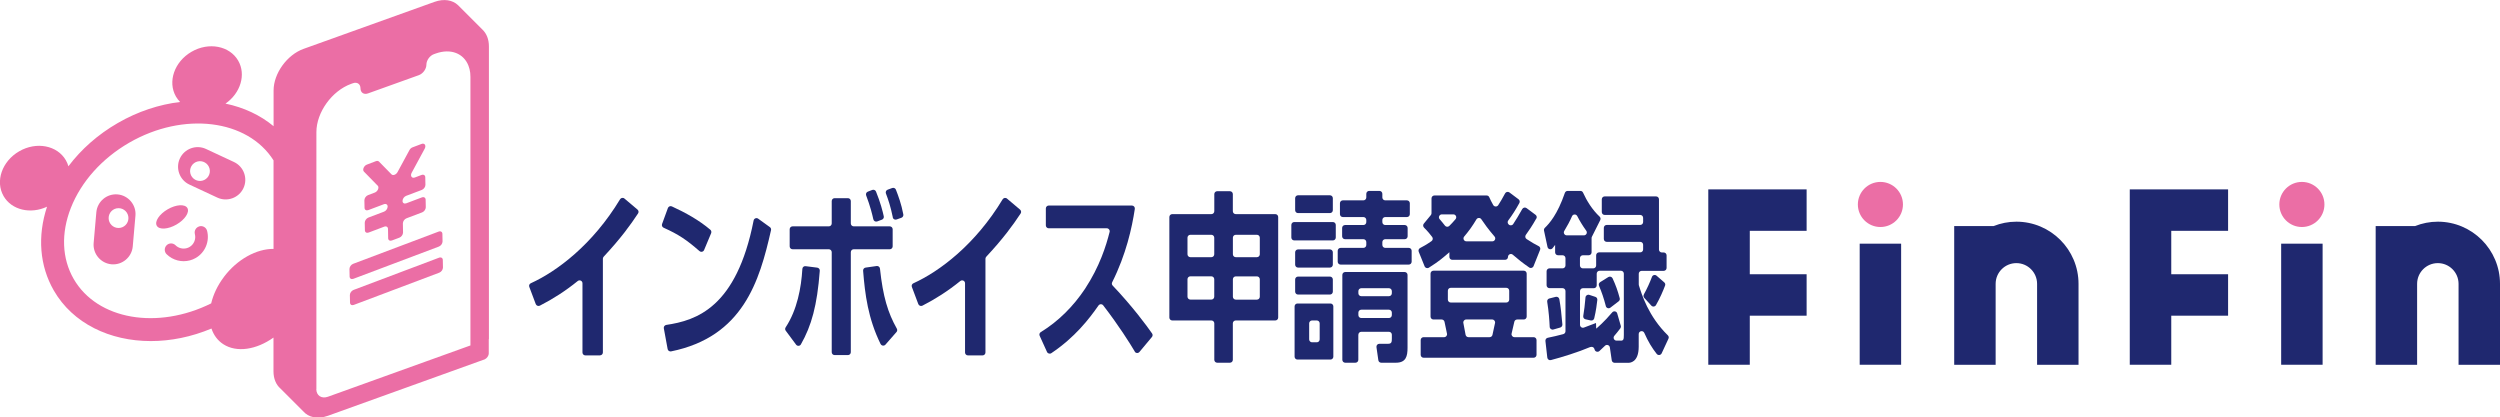 <?xml version="1.0" encoding="UTF-8"?>
<svg id="_レイヤー_2" data-name="レイヤー 2" xmlns="http://www.w3.org/2000/svg" viewBox="0 0 492.26 82.2">
  <defs>
    <style>
      .cls-1 {
        fill: #eb6ea5;
      }

      .cls-2 {
        fill: #1f286f;
      }
    </style>
  </defs>
  <g id="_パンダ" data-name="パンダ">
    <g>
      <circle class="cls-1" cx="370.26" cy="40.26" r="4.44"/>
      <g>
        <rect class="cls-2" x="366.18" y="47.98" width="8.16" height="23.84"/>
        <g>
          <polygon class="cls-2" points="336.37 71.82 344.54 71.82 344.54 62.16 355.73 62.16 355.73 54 344.54 54 344.54 45.45 355.73 45.45 355.73 37.29 336.37 37.29 336.37 71.82"/>
          <polygon class="cls-2" points="419.36 71.82 427.53 71.82 427.53 62.16 438.72 62.16 438.72 54 427.53 54 427.53 45.45 438.72 45.45 438.72 37.29 419.36 37.29 419.36 71.82"/>
          <path class="cls-2" d="m397.03,43.65c-1.58,0-3.09.31-4.47.86h-7.77v27.32h8.16v-15.94c0-2.25,1.83-4.08,4.08-4.08s4.08,1.83,4.08,4.08v15.94h8.16v-15.94c0-6.75-5.49-12.24-12.24-12.24Z"/>
          <path class="cls-2" d="m480.02,43.65c-1.58,0-3.09.31-4.47.86h-7.77v27.32h8.16v-15.94c0-2.25,1.83-4.08,4.08-4.08s4.08,1.83,4.08,4.08v15.94h8.16v-15.94c0-6.75-5.49-12.24-12.24-12.24Z"/>
        </g>
        <rect class="cls-2" x="449.17" y="47.98" width="8.16" height="23.84"/>
      </g>
      <circle class="cls-1" cx="453.25" cy="40.26" r="4.44"/>
    </g>
    <g>
      <path class="cls-2" d="m118.13,69.98h-2.87c-.32,0-.57-.26-.57-.57v-13.63c0-.49-.56-.75-.94-.44-2.39,1.94-4.91,3.55-7.46,4.85-.3.15-.68,0-.8-.32l-1.27-3.38c-.11-.28.02-.6.3-.72,5.13-2.33,12.18-7.6,17.57-16.53.18-.3.59-.38.86-.15l2.58,2.18c.22.19.27.51.11.75-1.5,2.27-3.36,4.86-6.77,8.52-.1.11-.16.25-.16.39v18.47c0,.32-.26.57-.57.57Z"/>
      <path class="cls-2" d="m137.73,49.44c-2.56-2.23-4.1-3.27-7.06-4.6-.27-.12-.41-.44-.31-.72l1.15-3.15c.11-.31.47-.47.78-.33,2.67,1.22,5.36,2.71,7.58,4.6.19.16.25.43.16.67l-1.39,3.32c-.15.36-.61.47-.9.21Zm-6.56,14.54c5.97-.88,13.85-3.43,17.22-20.56.08-.41.56-.61.9-.36l2.3,1.66c.19.13.28.37.23.59-2.26,10.06-5.53,21-19.68,23.88-.31.06-.63-.15-.68-.46l-.75-4.08c-.06-.32.16-.62.48-.67Z"/>
      <path class="cls-2" d="m154.7,64.45c2.25-3.4,3.07-7.77,3.29-11.51.02-.33.31-.58.64-.53l2.29.29c.3.04.53.31.5.62-.52,6.83-1.63,10.82-3.72,14.49-.2.36-.71.38-.95.05l-2.04-2.75c-.14-.19-.15-.45-.01-.65Zm9.64-25.43h2.62c.32,0,.57.26.57.57v4.41c0,.32.26.57.57.57h7.1c.32,0,.57.26.57.57v3.37c0,.32-.26.57-.57.57h-7.1c-.32,0-.57.26-.57.57v19.7c0,.32-.26.57-.57.57h-2.62c-.32,0-.57-.26-.57-.57v-19.7c0-.32-.26-.57-.57-.57h-7.14c-.32,0-.57-.26-.57-.57v-3.37c0-.32.26-.57.57-.57h7.14c.32,0,.57-.26.57-.57v-4.41c0-.32.26-.57.57-.57Zm9.05,28.72c-2.48-5.07-3.07-9.79-3.44-14.44-.02-.3.19-.57.49-.61l2.18-.31c.32-.05.62.19.65.51.59,5.51,1.55,8.68,3.32,11.82.12.21.1.48-.06.66l-2.18,2.49c-.27.31-.77.24-.95-.12Zm-1.43-24.56c-.19-.89-.6-2.58-1.41-4.7-.11-.3.03-.63.32-.74l.88-.34c.29-.11.62.03.74.32.88,2.16,1.33,3.94,1.53,4.88.06.28-.1.55-.36.65l-.93.35c-.33.12-.69-.07-.76-.41Zm3.84-.39c-.46-2.18-.83-3.29-1.36-4.7-.11-.3.04-.63.34-.74l.9-.33c.29-.11.62.04.73.33.49,1.27,1.06,2.78,1.46,4.87.05.28-.11.56-.38.66l-.96.34c-.33.11-.68-.08-.75-.42Z"/>
      <path class="cls-2" d="m193.46,69.98h-2.87c-.32,0-.57-.26-.57-.57v-13.63c0-.49-.56-.75-.94-.44-2.39,1.94-4.91,3.55-7.46,4.85-.3.15-.68,0-.8-.31l-1.27-3.38c-.11-.28.02-.6.3-.72,5.13-2.33,12.18-7.6,17.57-16.53.18-.3.59-.38.86-.15l2.58,2.18c.22.19.27.51.11.75-1.5,2.27-3.36,4.86-6.77,8.52-.1.11-.16.25-.16.39v18.47c0,.32-.26.57-.57.57Z"/>
      <path class="cls-2" d="m223.44,69.21c-1-1.68-3.11-5.05-6.21-9.08-.24-.31-.7-.3-.93.02-1.85,2.66-4.68,6.31-9.29,9.39-.29.2-.7.08-.85-.24l-1.45-3.19c-.12-.26-.02-.57.23-.72,3.5-2.14,6.44-5.12,8.71-8.53,2.89-4.4,4.16-8.5,4.84-11.2.09-.36-.18-.71-.56-.71h-11.43c-.32,0-.57-.26-.57-.57v-3.34c0-.32.26-.57.57-.57h16.38c.35,0,.62.31.57.66-.56,3.71-1.71,8.96-4.46,14.45-.11.21-.07.48.1.65,3.91,4.11,6.75,7.97,7.76,9.43.15.21.13.5-.03.69l-2.46,2.95c-.25.3-.73.27-.93-.07Z"/>
      <path class="cls-2" d="m242.18,71.42h-2.51c-.32,0-.57-.26-.57-.57v-7.18c0-.32-.26-.57-.57-.57h-7.71c-.32,0-.57-.26-.57-.57v-19.8c0-.32.26-.57.57-.57h7.71c.32,0,.57-.26.57-.57v-3.37c0-.32.26-.57.57-.57h2.51c.32,0,.57.26.57.57v3.37c0,.32.26.57.57.57h7.79c.32,0,.57.26.57.57v19.8c0,.32-.26.57-.57.57h-7.79c-.32,0-.57.26-.57.57v7.18c0,.32-.26.57-.57.57Zm-3.66-25.19h-4.13c-.32,0-.57.26-.57.57v3.27c0,.32.26.57.57.57h4.13c.32,0,.57-.26.57-.57v-3.27c0-.32-.26-.57-.57-.57Zm0,8.18h-4.13c-.32,0-.57.26-.57.57v3.44c0,.32.26.57.57.57h4.13c.32,0,.57-.26.57-.57v-3.44c0-.32-.26-.57-.57-.57Zm9.54-4.34v-3.27c0-.32-.26-.57-.57-.57h-4.16c-.32,0-.57.26-.57.57v3.27c0,.32.26.57.57.57h4.16c.32,0,.57-.26.57-.57Zm0,8.36v-3.44c0-.32-.26-.57-.57-.57h-4.16c-.32,0-.57.26-.57.57v3.44c0,.32.26.57.57.57h4.16c.32,0,.57-.26.57-.57Z"/>
      <path class="cls-2" d="m263.02,44.29v2.48c0,.32-.26.57-.57.57h-7.61c-.32,0-.57-.26-.57-.57v-2.48c0-.32.26-.57.57-.57h7.61c.32,0,.57.26.57.57Zm-8.11,25.94v-9.9c0-.32.26-.57.57-.57h6.49c.32,0,.57.26.57.57v9.9c0,.32-.26.57-.57.57h-6.49c-.32,0-.57-.26-.57-.57Zm7.53-31.21v2.37c0,.32-.26.57-.57.57h-6.28c-.32,0-.57-.26-.57-.57v-2.37c0-.32.26-.57.57-.57h6.28c.32,0,.57.26.57.57Zm0,10.66v2.44c0,.32-.26.57-.57.57h-6.28c-.32,0-.57-.26-.57-.57v-2.44c0-.32.26-.57.57-.57h6.28c.32,0,.57.26.57.57Zm0,5.35v2.4c0,.32-.26.57-.57.57h-6.28c-.32,0-.57-.26-.57-.57v-2.4c0-.32.26-.57.57-.57h6.28c.32,0,.57.26.57.57Zm-3.16,8.07h-.93c-.32,0-.57.26-.57.57v3.16c0,.32.26.57.57.57h.93c.32,0,.57-.26.57-.57v-3.16c0-.32-.26-.57-.57-.57Zm10.33-25.51h2.01c.32,0,.57.26.57.57v.72c0,.32.26.57.57.57h4.27c.32,0,.57.26.57.57v2.15c0,.32-.26.57-.57.57h-4.27c-.32,0-.57.26-.57.57v.43c0,.32.26.57.57.57h3.84c.32,0,.57.26.57.57v1.65c0,.32-.26.57-.57.57h-3.84c-.32,0-.57.26-.57.57v.57c0,.32.26.57.57.57h4.63c.32,0,.57.26.57.57v2.15c0,.32-.26.57-.57.57h-13.42c-.32,0-.57-.26-.57-.57v-2.15c0-.32.26-.57.57-.57h4.49c.32,0,.57-.26.57-.57v-.57c0-.32-.26-.57-.57-.57h-3.62c-.32,0-.57-.26-.57-.57v-1.65c0-.32.26-.57.57-.57h3.62c.32,0,.57-.26.57-.57v-.43c0-.32-.26-.57-.57-.57h-4.05c-.32,0-.57-.26-.57-.57v-2.15c0-.32.26-.57.57-.57h4.05c.32,0,.57-.26.57-.57v-.72c0-.32.26-.57.57-.57Zm-2.15,28.31v4.95c0,.32-.26.57-.57.57h-2.01c-.32,0-.57-.26-.57-.57v-16.72c0-.32.26-.57.57-.57h11.7c.32,0,.57.26.57.57v14.35c0,1.65-.29,2.94-2.3,2.94h-2.88c-.29,0-.53-.21-.57-.49l-.37-2.58c-.05-.35.22-.66.57-.66h1.74c.68,0,.72-.39.72-1.04v-.75c0-.32-.26-.57-.57-.57h-5.45c-.32,0-.57.26-.57.57Zm6.03-9.15h-5.45c-.32,0-.57.26-.57.57v.43c0,.32.26.57.57.57h5.45c.32,0,.57-.26.57-.57v-.43c0-.32-.26-.57-.57-.57Zm0,4.23h-5.45c-.32,0-.57.26-.57.57v.5c0,.32.26.57.57.57h5.45c.32,0,.57-.26.57-.57v-.5c0-.32-.26-.57-.57-.57Z"/>
      <path class="cls-2" d="m302.49,43.05c-.8,1.43-1.53,2.49-2.05,3.2-.19.27-.12.64.15.82,1.04.68,1.71,1.06,2.39,1.4.27.13.38.45.27.72l-1.29,3.22c-.14.34-.55.47-.85.26-1.29-.89-2.26-1.66-3.23-2.51-.37-.33-.95-.06-.95.43h0c0,.32-.26.57-.57.57h-10.4c-.32,0-.57-.26-.57-.57v-.93c-1.11.98-2.11,1.84-4.04,3.05-.3.19-.71.06-.84-.27l-1.16-2.87c-.11-.28,0-.59.27-.73.58-.3,1.25-.66,2.25-1.36.26-.19.33-.55.14-.81-.33-.44-.87-1.12-1.61-1.85-.21-.21-.24-.55-.05-.78l1.39-1.69c.08-.1.13-.23.13-.37v-2.92c0-.32.26-.57.57-.57h10.28c.23,0,.43.13.52.34.23.51.44.94.78,1.54.21.37.74.39.98.04.43-.65.79-1.28,1.36-2.33.17-.31.57-.4.85-.19l1.8,1.35c.23.17.3.49.16.74-.72,1.31-1.38,2.34-2.19,3.43-.17.23-.15.55.06.76.01.01.02.02.04.04.26.25.68.21.88-.1.63-.95,1.01-1.6,1.78-2.95.17-.3.57-.39.85-.18l1.77,1.32c.23.17.3.49.16.74Zm-4.31,20.3c-.16.69-.37,1.64-.54,2.33-.09.36.19.71.56.71h3.78c.32,0,.57.26.57.57v2.91c0,.32-.26.57-.57.57h-21.67c-.32,0-.57-.26-.57-.57v-2.91c0-.32.26-.57.57-.57h4.05c.36,0,.63-.33.56-.68-.15-.81-.31-1.54-.49-2.35-.06-.26-.29-.45-.56-.45h-1.62c-.32,0-.57-.26-.57-.57v-8.47c0-.32.26-.57.57-.57h17.79c.32,0,.57.26.57.57v8.47c0,.32-.26.57-.57.57h-1.3c-.27,0-.5.18-.56.44Zm-14.7-20.19c.39.44.72.86,1.04,1.27.21.27.61.3.85.06.35-.35.78-.79,1.23-1.33.32-.38.06-.95-.44-.95h-2.25c-.49,0-.76.58-.44.95Zm13.12,13.51h-10.94c-.32,0-.57.26-.57.57v1.76c0,.32.26.57.57.57h10.94c.32,0,.57-.26.57-.57v-1.76c0-.32-.26-.57-.57-.57Zm-2.32-10.1c-1.26-1.46-2.07-2.61-2.6-3.4-.23-.35-.76-.33-.97.03-.77,1.29-1.42,2.21-2.41,3.38-.31.37-.05.94.44.94h5.11c.49,0,.75-.58.43-.95Zm-.41,19.38c.22-.95.34-1.5.51-2.35.07-.36-.2-.69-.56-.69h-5.12c-.36,0-.63.33-.56.68.09.44.19,1.01.44,2.33.05.27.29.47.56.47h4.17c.27,0,.5-.18.56-.44Z"/>
      <path class="cls-2" d="m313.18,68.31c-2.48,1.05-5.62,2.02-7.8,2.59-.34.09-.67-.14-.71-.49l-.37-3.27c-.03-.29.16-.57.45-.63,1.05-.21,1.89-.41,3.07-.72.25-.07.43-.3.43-.56v-7.92c0-.32-.26-.57-.57-.57h-2.58c-.32,0-.57-.26-.57-.57v-2.76c0-.32.26-.57.57-.57h2.58c.32,0,.57-.26.57-.57v-1.44c0-.32-.26-.57-.57-.57h-.9c-.32,0-.57-.26-.57-.57v-1.47c-.19.26-.35.46-.49.64-.3.38-.91.24-1.01-.24l-.69-3.22c-.04-.19.02-.39.16-.53.88-.85,2.47-2.6,3.95-6.89.08-.23.3-.39.54-.39h2.52c.23,0,.43.13.52.34.72,1.6,1.83,3.39,3.26,4.72.19.17.24.45.13.68l-1.65,3.29c-.04.08-.06.17-.06.26v2.81c0,.32-.26.57-.57.57h-1.15c-.32,0-.57.26-.57.57v1.44c0,.32.26.57.57.57h2.05c.32,0,.57-.26.57-.57v-2.01c0-.32.26-.57.57-.57h8.11c.32,0,.57-.26.57-.57v-.93c0-.32-.26-.57-.57-.57h-6.6c-.32,0-.57-.26-.57-.57v-2.19c0-.32.26-.57.57-.57h6.6c.32,0,.57-.26.57-.57v-.83c0-.32-.26-.57-.57-.57h-7c-.32,0-.57-.26-.57-.57v-2.51c0-.32.26-.57.57-.57h10.12c.32,0,.57.26.57.57v9.9c0,.32.26.57.57.57h.36c.32,0,.57.26.57.57v2.48c0,.32-.26.57-.57.57h-4.34c-.32,0-.57.26-.57.57v2.1c0,.06,0,.11.02.17.54,1.74,1.87,6.11,5.71,9.86.17.17.23.43.12.65l-1.34,2.89c-.18.39-.71.45-.98.11-.93-1.19-1.68-2.41-2.44-4.13-.25-.57-1.1-.4-1.1.23v2.47c0,3.19-1.79,3.19-2.08,3.19h-2.66c-.28,0-.53-.21-.57-.49l-.37-2.54c-.07-.47-.64-.66-.97-.32-.3.3-.64.63-1.09,1.03-.31.28-.82.14-.94-.27l-.04-.14c-.09-.33-.46-.51-.78-.37Zm-8.04-3.96c-.05-1.16-.18-3.05-.49-4.93-.05-.29.13-.58.42-.65l1.26-.32c.33-.08.65.13.71.46.27,1.52.43,2.99.6,4.97.02.27-.15.53-.41.61l-1.36.39c-.36.1-.71-.15-.73-.52Zm7.2-18.92c-.77-1.07-1.29-1.95-1.77-2.88-.22-.43-.84-.42-1.03.02-.44,1-.89,1.84-1.53,2.9-.23.38.04.87.49.87h3.38c.47,0,.74-.53.46-.91Zm6.75,21.65c.57,0,.65-.21.65-1.11v-12.09c0-.32-.26-.57-.57-.57h-4.2c-.32,0-.57.26-.57.57v2.3c0,.32-.26.57-.57.57h-2.15c-.32,0-.57.26-.57.57v6.64c0,.4.4.68.77.54.94-.35,1.49-.55,2.38-.9l.04,1.11c.25-.22,1.57-1.32,3.15-3.2.3-.35.87-.24.99.21l.7,2.43c.05.17.01.36-.09.5-.45.6-.81,1.04-1.18,1.47-.32.37-.06.95.43.95h.81Zm-7.34-4.87c.18-1.13.32-2.17.44-3.65.03-.37.4-.62.75-.5l1.19.39c.26.08.42.34.39.61-.09.79-.25,2.12-.61,3.62-.07.3-.38.49-.68.42l-1.04-.23c-.3-.07-.49-.35-.44-.65Zm4.44-1.96c-.4-1.54-.78-2.66-1.34-3.97-.11-.26-.02-.57.22-.72l1.62-1.01c.29-.18.68-.06.83.25.63,1.36,1.03,2.48,1.41,3.92.06.22-.02.47-.21.61l-1.63,1.25c-.33.25-.8.08-.9-.31Zm7.49-2.28c.63-1.12,1.18-2.35,1.6-3.46.14-.37.61-.49.91-.22l1.51,1.31c.18.16.25.41.16.63-.39,1.05-1.03,2.53-1.79,3.84-.2.34-.66.39-.92.1l-1.39-1.53c-.17-.18-.19-.45-.07-.66Z"/>
    </g>
    <g>
      <path class="cls-1" d="m96.29,66.71h-.02s0-57.58,0-57.58c0-1.4-.47-2.52-1.24-3.27h0s-4.85-4.85-4.85-4.85c-1.08-1.01-2.75-1.31-4.63-.64l-25.77,9.25c-3.26,1.17-5.91,4.84-5.91,8.2v7.03c-2.64-2.2-5.89-3.7-9.47-4.45,2.96-2.05,4.09-5.71,2.5-8.46-1.69-2.92-5.8-3.71-9.18-1.75-3.38,1.95-4.76,5.9-3.07,8.83.23.39.5.74.81,1.06-4.1.49-8.3,1.85-12.26,4.14-3.89,2.24-7.2,5.16-9.73,8.52-.12-.41-.28-.81-.51-1.2-1.69-2.92-5.8-3.71-9.18-1.75-3.38,1.95-4.76,5.9-3.07,8.83,1.58,2.74,5.31,3.6,8.55,2.08-1.92,5.84-1.46,11.65,1.34,16.51,3.75,6.49,11.03,9.95,19.1,9.95,3.9,0,7.98-.81,11.94-2.47.42,1.28,1.2,2.35,2.32,3.08,2.66,1.73,6.55,1.08,9.89-1.3v6.64c0,1.48.52,2.66,1.38,3.4l4.44,4.44c1.06,1.24,2.86,1.65,4.9.92l29.83-10.74.98-.35s0,0,0,0l.06-.02h0c.21-.11.4-.26.54-.46.08-.11.14-.23.19-.35.04-.12.07-.25.07-.37v-2.75l.02-.09Zm-52.23-12.13c-1.25,1.66-2.07,3.44-2.48,5.16-10.55,5.24-22.41,3.25-27.07-4.81-2.32-4.02-2.52-8.99-.56-13.99,2.04-5.18,6.12-9.73,11.49-12.84,10.73-6.19,23.32-4.6,28.42,3.48v17.43c-3.3-.03-7.15,2.01-9.81,5.57Zm18.24,22.01V26.01c0-3.89,3.06-8.14,6.85-9.5l.34-.12c.82-.3,1.49.15,1.49,1h0c0,.85.67,1.3,1.49,1l10-3.59c.83-.3,1.49-1.22,1.49-2.07s.67-1.78,1.49-2.07l.34-.12c2.98-1.07,5.52-.01,6.45,2.39,0,0,0,.02.01.03.07.19.14.39.19.6,0,.03.02.06.02.08.05.19.08.39.11.59,0,.05.02.09.02.13.03.24.04.5.04.76v52.9l-28.06,10.1c-1.26.45-2.29-.23-2.29-1.53Z"/>
      <path class="cls-1" d="m69.58,54.9l16.84-6.35c.4-.15.72-.6.72-1.01l-.03-1.48c0-.41-.34-.61-.74-.46l-16.84,6.35c-.4.15-.72.6-.72,1.01l.03,1.48c0,.41.34.61.74.46Z"/>
      <path class="cls-1" d="m86.45,50.74l-16.84,6.35c-.4.15-.72.6-.72,1.01l.03,1.48c0,.41.34.61.74.46l16.84-6.35c.4-.15.72-.6.72-1.01l-.03-1.48c0-.41-.34-.61-.74-.46Z"/>
      <path class="cls-1" d="m74.37,36.54c.35.36.02,1.16-.58,1.38l-1.32.5c-.4.15-.72.6-.72,1.01l.03,1.48c0,.41.34.61.74.46l3.07-1.16c.4-.15.74.05.74.46,0,.41-.31.86-.72,1.01l-3.07,1.16c-.4.15-.72.6-.72,1.01l.03,1.48c0,.41.34.61.74.46l3.07-1.16c.4-.15.74.05.74.46l.03,1.8c0,.41.34.61.74.46l1.47-.55c.4-.15.72-.6.72-1.01l-.03-1.8c0-.41.31-.86.72-1.01l3.07-1.16c.4-.15.72-.6.72-1.01l-.03-1.48c0-.41-.34-.61-.74-.46l-3.07,1.16c-.4.15-.74-.05-.74-.46,0-.41.31-.86.72-1.01l3.07-1.16c.4-.15.72-.6.72-1.01l-.03-1.48c0-.41-.34-.61-.74-.46l-1.32.5c-.59.22-.95-.32-.62-.93l2.57-4.75c.33-.62-.02-1.16-.62-.93l-1.8.68c-.24.09-.46.29-.59.54l-2.34,4.32c-.28.52-.89.75-1.19.45l-2.46-2.51c-.14-.14-.36-.18-.6-.09l-1.79.68c-.59.22-.93,1.03-.58,1.38l2.7,2.76Z"/>
      <path class="cls-1" d="m36.9,40.97c-.48-.83-2.22-.72-3.88.24-1.66.96-2.62,2.41-2.15,3.24s2.22.72,3.88-.24c1.66-.96,2.62-2.41,2.15-3.24Z"/>
      <path class="cls-1" d="m39.27,44.57c-.67.17-1.07.85-.9,1.52.26.99-.18,2.04-1.06,2.55-.7.4-1.55.41-2.26.02-.18-.1-.34-.22-.49-.37-.49-.48-1.28-.48-1.76.01-.48.49-.48,1.28.01,1.76.31.3.65.56,1.03.77.72.4,1.52.6,2.32.6.83,0,1.66-.21,2.39-.64,1.85-1.07,2.76-3.26,2.23-5.33-.17-.67-.85-1.07-1.52-.9Z"/>
      <path class="cls-1" d="m23.16,38.28c-2.12-.19-4,1.4-4.19,3.51l-.53,6.06c-.19,2.12,1.4,4,3.51,4.19,2.12.19,4-1.4,4.19-3.51l.53-6.06c.19-2.12-1.4-4-3.51-4.19Zm.18,6.61c-1.08,0-1.95-.87-1.95-1.95s.87-1.95,1.95-1.95,1.95.87,1.95,1.95-.87,1.95-1.95,1.95Z"/>
      <path class="cls-1" d="m46.07,31.9l-5.51-2.57c-1.93-.9-4.24-.06-5.14,1.87-.9,1.93-.06,4.24,1.87,5.14l5.51,2.57c1.93.9,4.24.06,5.14-1.87.9-1.93.06-4.24-1.87-5.14Zm-5.01,2.76c-.54.93-1.73,1.25-2.66.71-.93-.54-1.25-1.73-.71-2.66.54-.93,1.73-1.25,2.66-.71.93.54,1.25,1.73.71,2.66Z"/>
    </g>
  </g>
</svg>